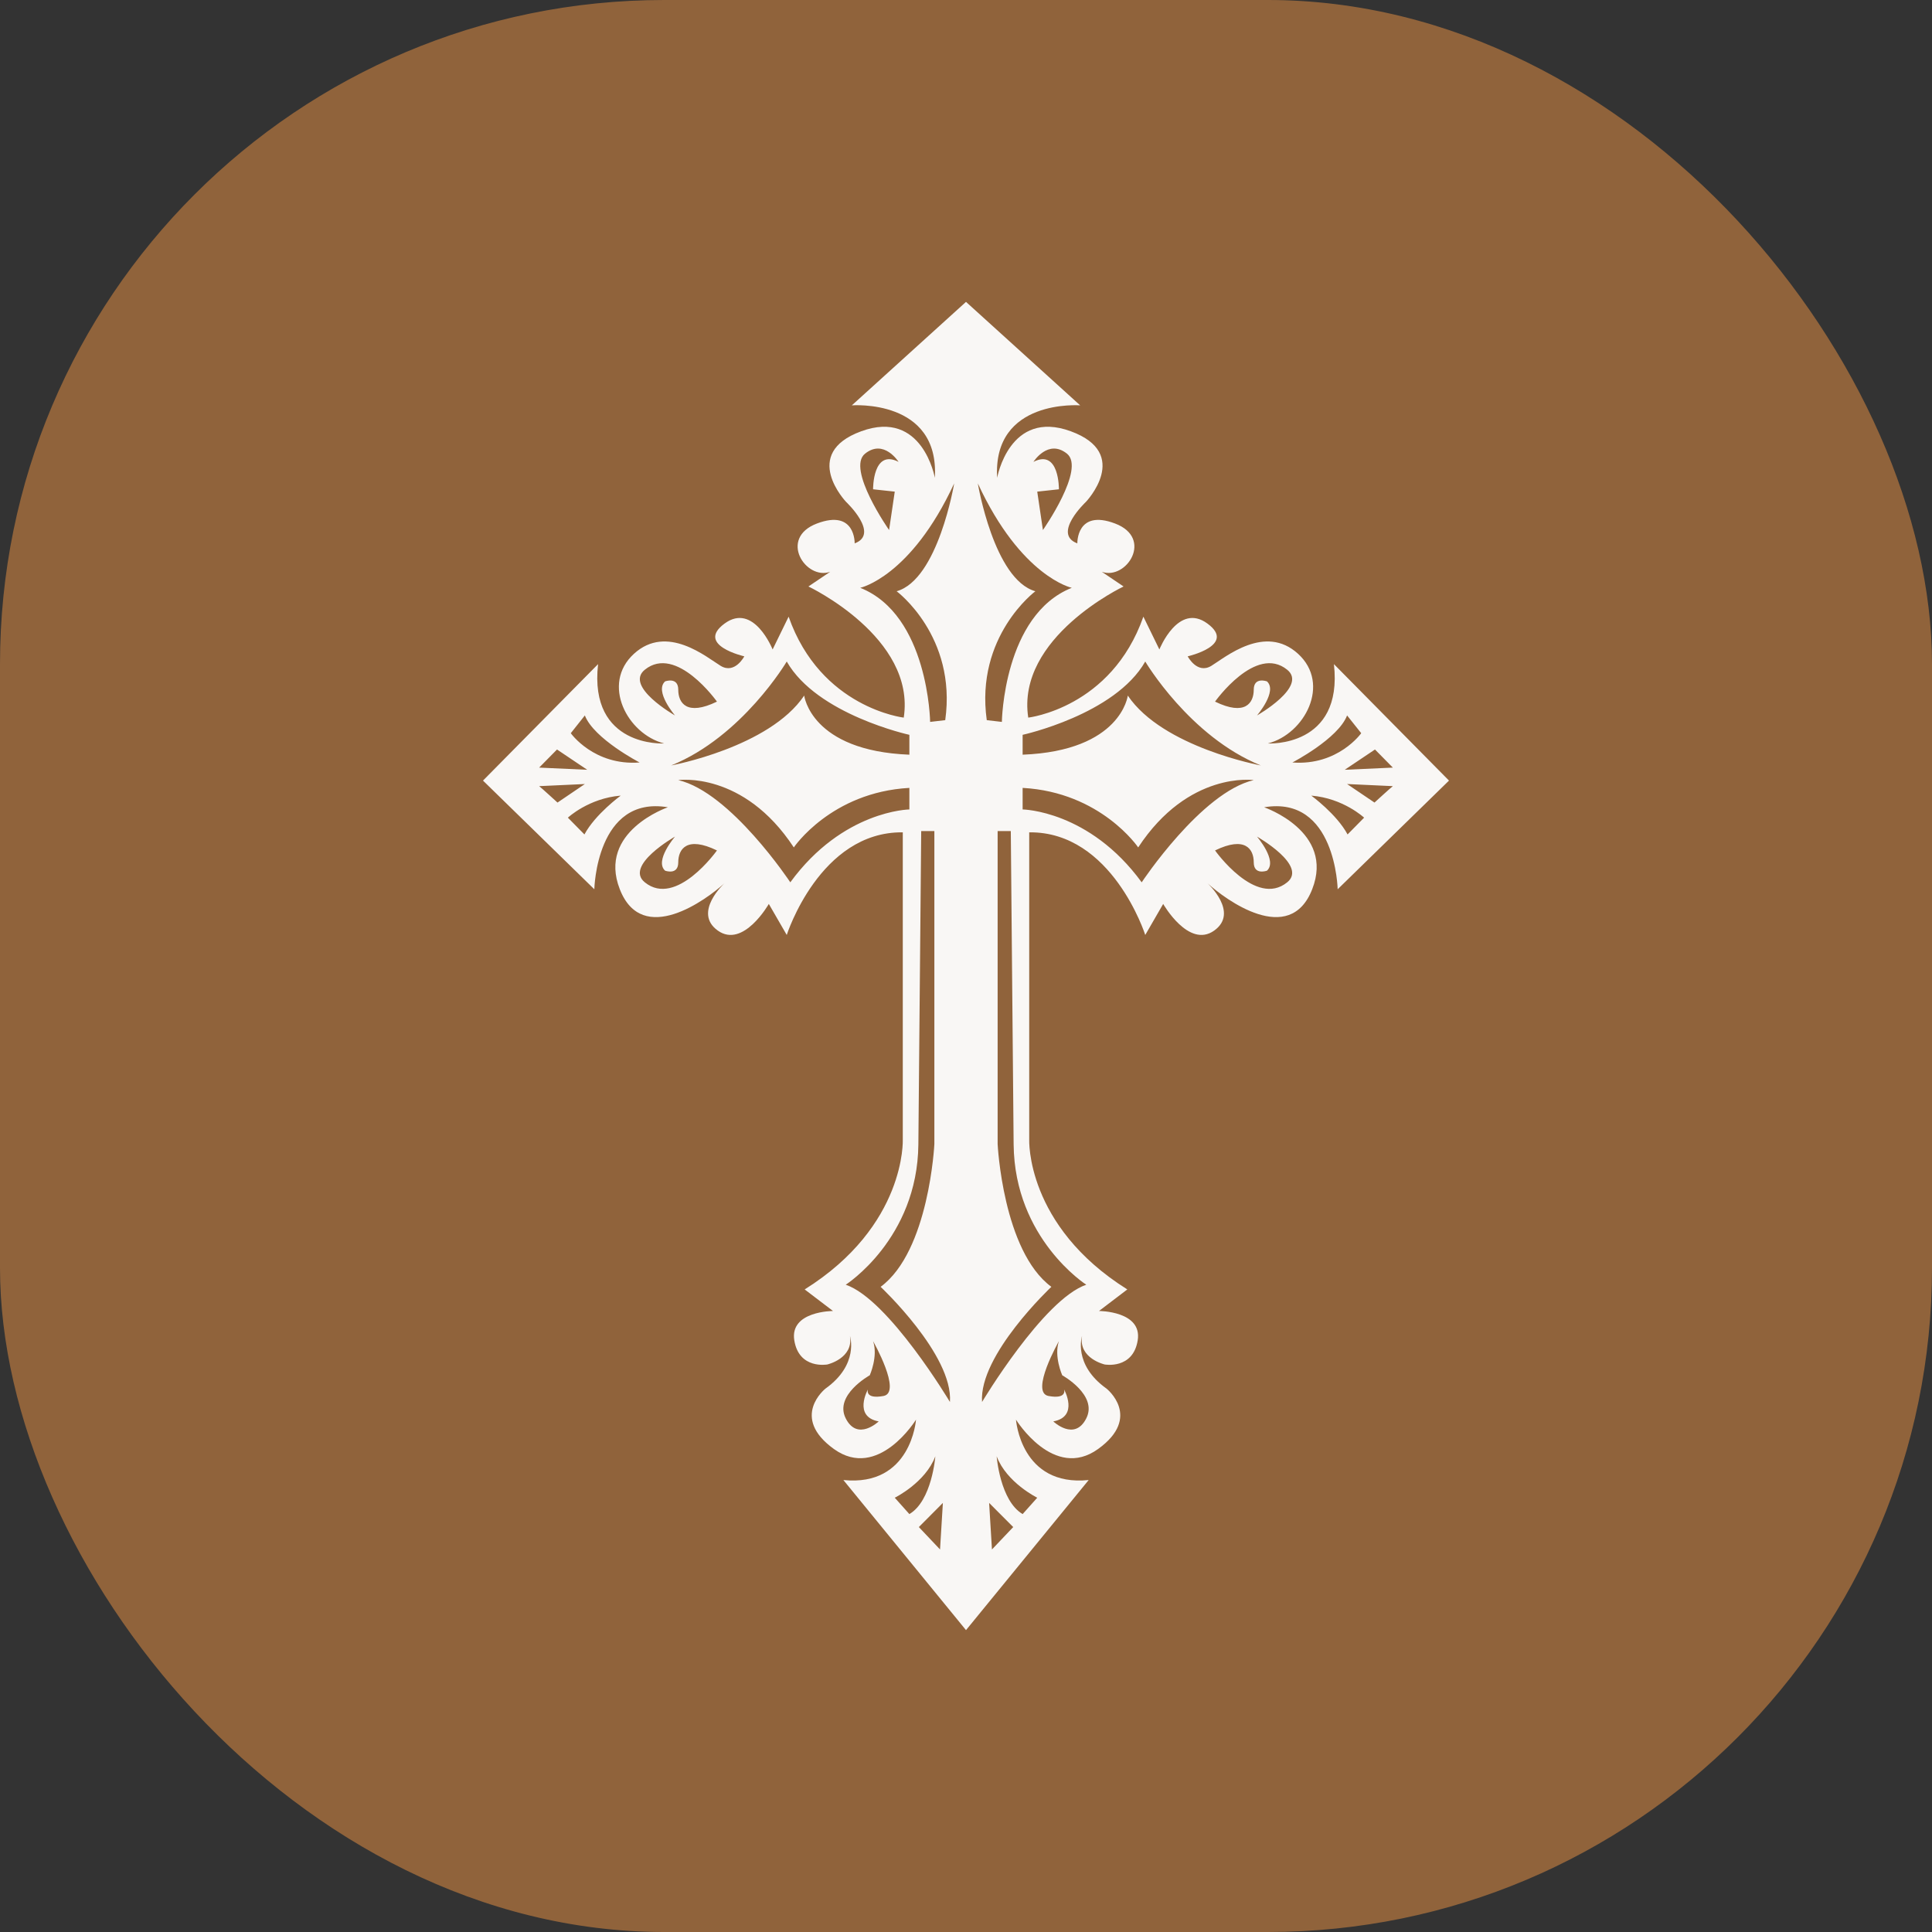 <?xml version="1.0" encoding="UTF-8"?> <svg xmlns="http://www.w3.org/2000/svg" width="32" height="32" viewBox="0 0 32 32" fill="none"><rect x="0" y="0" width="32" height="32" fill="#333333" stroke="none"/><rect width="32" height="32" rx="11" fill="#90633B"></rect><path d="M20.82 11.85C20.82 11.85 21.164 11.45 20.985 11.286C20.985 11.286 20.766 11.205 20.766 11.424C20.766 11.643 20.625 11.864 20.125 11.621C20.125 11.621 20.799 10.67 21.32 11.093C21.664 11.371 20.82 11.85 20.82 11.85ZM21.32 14.614C20.799 15.037 20.125 14.086 20.125 14.086C20.625 13.843 20.766 14.064 20.766 14.283C20.766 14.502 20.985 14.421 20.985 14.421C21.164 14.257 20.82 13.857 20.82 13.857C20.82 13.857 21.664 14.336 21.32 14.614ZM18.91 14.614C18.039 13.421 16.938 13.407 16.938 13.407V13.05C18.235 13.121 18.852 14.036 18.852 14.036C19.688 12.764 20.766 12.921 20.766 12.921C19.899 13.121 18.91 14.614 18.91 14.614ZM17.992 21.279C17.282 21.521 16.266 23.221 16.266 23.221C16.211 22.443 17.414 21.314 17.414 21.314C16.61 20.721 16.524 18.95 16.524 18.95V13.765H16.742L16.789 18.957C16.805 20.521 17.992 21.279 17.992 21.279ZM17.992 23.493C17.797 23.879 17.446 23.543 17.446 23.543C17.875 23.464 17.625 23.014 17.625 23.014C17.625 23.014 17.68 23.179 17.367 23.122C17.055 23.064 17.539 22.214 17.539 22.214C17.453 22.464 17.594 22.779 17.594 22.779C17.594 22.779 18.188 23.107 17.992 23.493ZM17.18 24.807L16.938 25.078C16.563 24.857 16.508 24.121 16.508 24.121C16.672 24.557 17.18 24.807 17.18 24.807ZM16.43 25.664L16.383 24.893L16.782 25.293L16.43 25.664ZM17.752 9.736C16.62 10.186 16.594 11.957 16.594 11.957L16.344 11.928C16.149 10.536 17.149 9.793 17.149 9.793C16.461 9.6 16.196 8.007 16.196 8.007C16.914 9.557 17.752 9.736 17.752 9.736ZM17.672 7.514C17.985 7.764 17.274 8.779 17.274 8.779L17.18 8.143L17.539 8.104C17.539 8.104 17.547 7.429 17.117 7.65C17.117 7.65 17.36 7.264 17.672 7.514ZM18.969 10.957C18.969 10.957 19.703 12.2 20.883 12.678C20.883 12.678 19.258 12.379 18.68 11.521C18.68 11.521 18.571 12.436 16.938 12.5V12.171C16.938 12.171 18.469 11.836 18.969 10.957ZM14.851 9.793C14.851 9.793 15.851 10.536 15.656 11.928L15.406 11.957C15.406 11.957 15.38 10.186 14.248 9.736C14.248 9.736 15.086 9.557 15.804 8.007C15.804 8.007 15.539 9.6 14.851 9.793ZM15.734 23.221C15.734 23.221 14.719 21.521 14.008 21.279C14.008 21.279 15.195 20.521 15.211 18.957L15.258 13.765H15.476V18.95C15.476 18.95 15.39 20.721 14.586 21.314C14.586 21.314 15.789 22.443 15.734 23.221ZM15.57 25.664L15.219 25.293L15.617 24.893L15.57 25.664ZM15.062 25.078L14.82 24.807C14.82 24.807 15.328 24.557 15.492 24.121C15.492 24.121 15.437 24.857 15.062 25.078ZM14.633 23.122C14.32 23.179 14.375 23.014 14.375 23.014C14.375 23.014 14.125 23.464 14.554 23.543C14.554 23.543 14.203 23.879 14.008 23.493C13.812 23.107 14.406 22.779 14.406 22.779C14.406 22.779 14.547 22.464 14.461 22.214C14.461 22.214 14.945 23.064 14.633 23.122ZM13.09 14.614C13.09 14.614 12.101 13.121 11.234 12.921C11.234 12.921 12.312 12.764 13.148 14.036C13.148 14.036 13.765 13.121 15.062 13.05V13.407C15.062 13.407 13.961 13.421 13.09 14.614ZM10.68 14.614C10.336 14.336 11.18 13.857 11.18 13.857C11.18 13.857 10.836 14.257 11.016 14.421C11.016 14.421 11.234 14.502 11.234 14.283C11.234 14.064 11.375 13.843 11.875 14.086C11.875 14.086 11.201 15.037 10.68 14.614ZM10.68 11.093C11.201 10.67 11.875 11.621 11.875 11.621C11.375 11.864 11.234 11.643 11.234 11.424C11.234 11.205 11.016 11.286 11.016 11.286C10.836 11.45 11.18 11.85 11.18 11.85C11.18 11.85 10.336 11.371 10.68 11.093ZM13.031 10.957C13.531 11.836 15.062 12.171 15.062 12.171V12.5C13.43 12.436 13.32 11.521 13.32 11.521C12.742 12.379 11.117 12.678 11.117 12.678C12.297 12.2 13.031 10.957 13.031 10.957ZM14.328 7.514C14.64 7.264 14.883 7.65 14.883 7.65C14.453 7.429 14.461 8.104 14.461 8.104L14.82 8.143L14.726 8.779C14.726 8.779 14.015 7.764 14.328 7.514ZM9.454 12.144L9.687 11.85C9.836 12.236 10.594 12.629 10.594 12.629C9.837 12.686 9.454 12.144 9.454 12.144ZM9.68 13.821L9.406 13.543C9.406 13.543 9.75 13.221 10.281 13.178C10.281 13.178 9.859 13.486 9.68 13.821ZM8.93 13.021L9.687 12.986L9.234 13.293C9.234 13.293 8.953 13.036 8.93 13.021ZM9.226 12.414L9.726 12.75L8.93 12.714L9.226 12.414ZM22.312 11.85L22.546 12.144C22.546 12.144 22.163 12.686 21.406 12.629C21.406 12.629 22.164 12.236 22.312 11.85ZM23.07 12.714L22.273 12.75L22.774 12.414L23.07 12.714ZM22.766 13.293L22.312 12.986L23.07 13.021C23.047 13.036 22.766 13.293 22.766 13.293ZM22.32 13.821C22.141 13.486 21.719 13.178 21.719 13.178C22.25 13.221 22.594 13.543 22.594 13.543L22.32 13.821ZM22.156 14.729L24 12.929L22.094 11C22.25 12.386 21 12.314 21 12.314C21.61 12.157 22.047 11.329 21.5 10.829C20.953 10.329 20.297 10.886 20.063 11.029C19.828 11.171 19.672 10.871 19.672 10.871C19.672 10.871 20.485 10.686 20 10.329C19.516 9.971 19.203 10.757 19.203 10.757L18.938 10.214C18.406 11.729 17.031 11.886 17.031 11.886C16.828 10.557 18.61 9.714 18.61 9.714L18.25 9.471C18.657 9.614 19.11 8.914 18.469 8.671C17.828 8.428 17.844 9 17.844 9C17.422 8.843 17.985 8.314 17.985 8.314C17.985 8.314 18.75 7.514 17.735 7.143C16.719 6.771 16.516 7.914 16.516 7.914C16.438 6.6 17.891 6.714 17.891 6.714L16 5L14.109 6.714C14.109 6.714 15.562 6.6 15.484 7.914C15.484 7.914 15.281 6.771 14.265 7.143C13.25 7.514 14.015 8.314 14.015 8.314C14.015 8.314 14.578 8.843 14.156 9C14.156 9 14.172 8.428 13.531 8.671C12.89 8.914 13.344 9.614 13.75 9.471L13.39 9.714C13.39 9.714 15.172 10.557 14.969 11.886C14.969 11.886 13.594 11.729 13.062 10.214L12.797 10.757C12.797 10.757 12.484 9.971 12 10.329C11.516 10.686 12.328 10.871 12.328 10.871C12.328 10.871 12.172 11.171 11.937 11.029C11.703 10.886 11.047 10.329 10.5 10.829C9.953 11.329 10.39 12.157 11 12.314C11 12.314 9.75 12.386 9.906 11L8 12.929L9.844 14.729C9.844 14.729 9.875 13.171 11.062 13.371C11.062 13.371 9.891 13.771 10.266 14.729C10.64 15.686 11.703 14.9 12 14.629C12 14.629 11.469 15.114 11.89 15.414C12.312 15.714 12.734 14.972 12.734 14.972L13.031 15.486C13.031 15.486 13.578 13.771 14.953 13.786V18.872C14.953 18.872 15.015 20.3 13.328 21.357L13.797 21.714C13.797 21.714 13.078 21.714 13.156 22.2C13.234 22.686 13.703 22.6 13.703 22.6C13.703 22.6 14.14 22.5 14.078 22.128C14.078 22.128 14.234 22.6 13.672 23C13.672 23 13.078 23.471 13.812 24C14.547 24.529 15.172 23.514 15.172 23.514C15.172 23.514 15.094 24.629 13.969 24.514L16 27L18.032 24.514C16.906 24.629 16.828 23.514 16.828 23.514C16.828 23.514 17.453 24.529 18.188 24C18.922 23.471 18.328 23 18.328 23C17.766 22.6 17.922 22.128 17.922 22.128C17.86 22.5 18.297 22.6 18.297 22.6C18.297 22.6 18.766 22.686 18.844 22.2C18.922 21.714 18.203 21.714 18.203 21.714L18.672 21.357C16.985 20.3 17.047 18.872 17.047 18.872V13.786C18.422 13.771 18.969 15.486 18.969 15.486L19.266 14.972C19.266 14.972 19.688 15.714 20.11 15.414C20.531 15.114 20 14.629 20 14.629C20.297 14.9 21.36 15.686 21.734 14.729C22.11 13.771 20.938 13.371 20.938 13.371C22.125 13.171 22.156 14.729 22.156 14.729Z" fill="#F9F7F5"></path></svg> 
